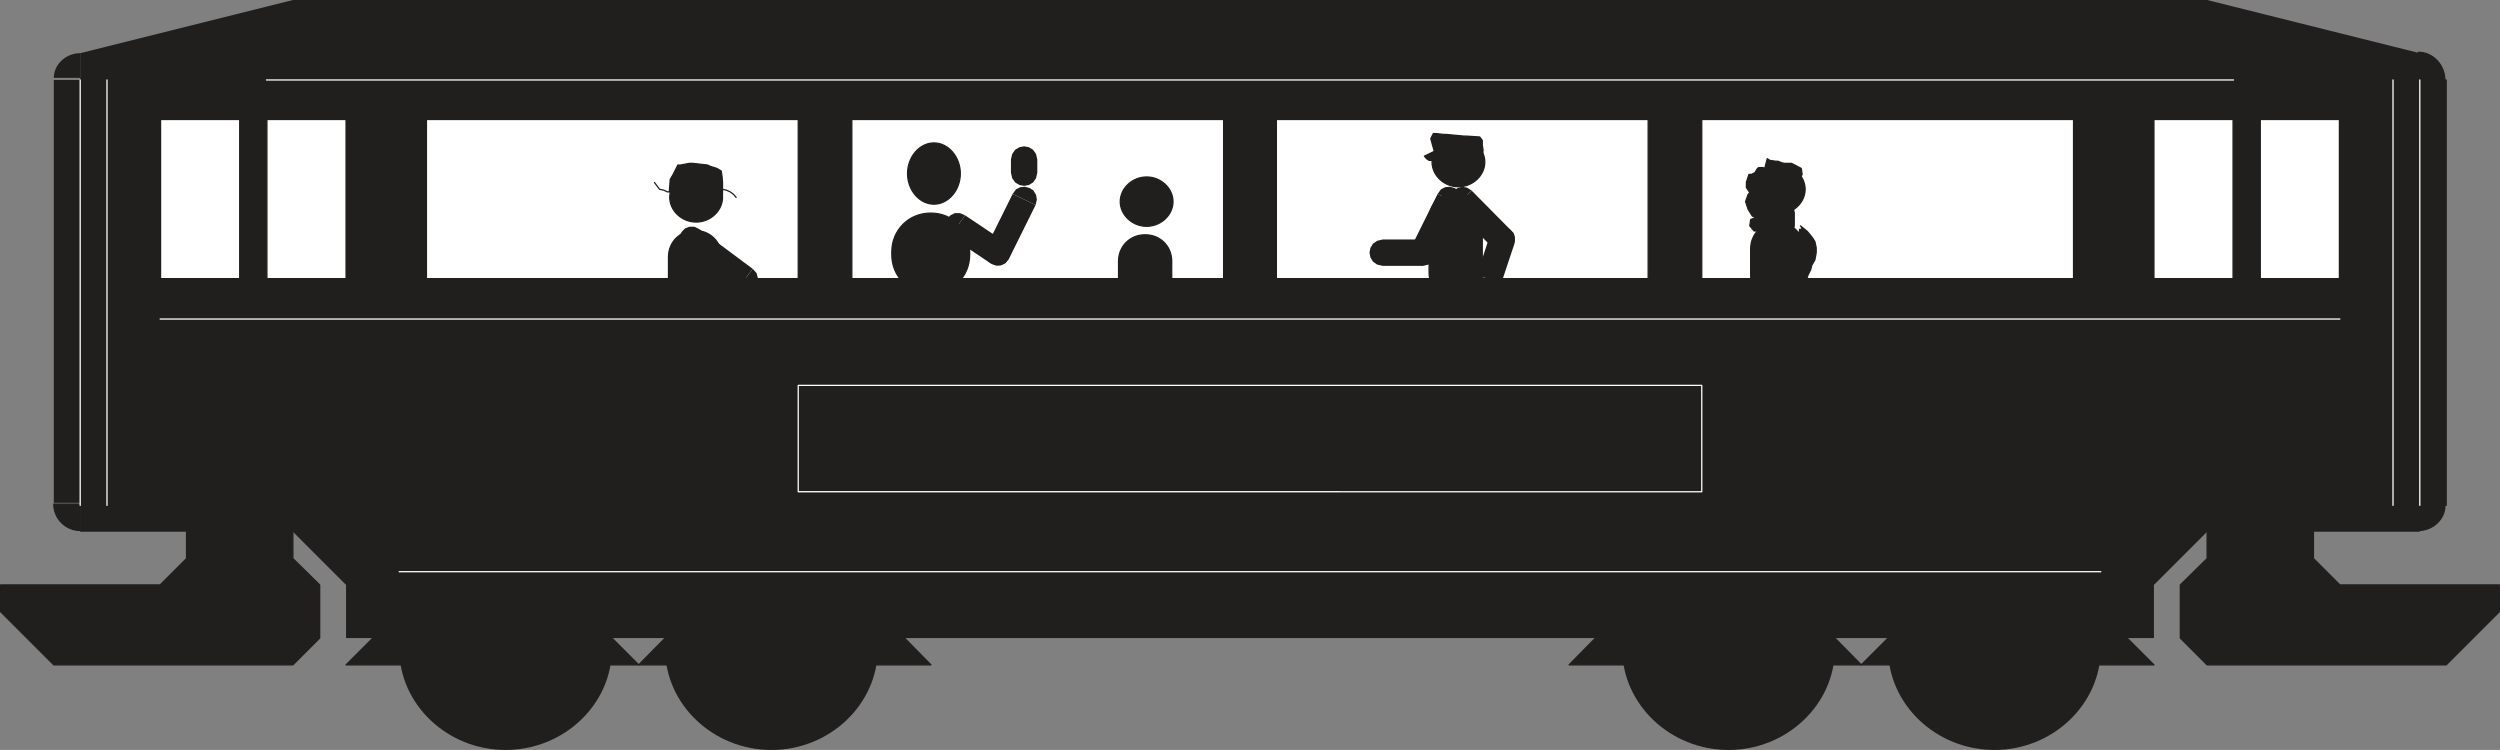 <svg width="564.193" height="169.25" viewBox="0 0 423.145 126.938" xmlns="http://www.w3.org/2000/svg"><rect x="0" y="0" width="423.145" height="126.938" fill="#808080" stroke="none"/><path style="fill:#211e1e;fill-opacity:1;fill-rule:evenodd;stroke:none" d="M144 657.465h324l36 9v81h-36l-9 9v9H153v-9l-9-9h-36v-81l36-9" transform="translate(-94.428 -657.465)"/><path style="fill:#211e1e;fill-opacity:1;fill-rule:evenodd;stroke:none" d="M198 767.266c0-9.434-8.137-17.137-18-17.137s-18 7.703-18 17.137c0 9.43 8.137 17.136 18 17.136s18-7.707 18-17.136m45 0c0-9.434-8.137-17.137-18-17.137s-18 7.703-18 17.137c0 9.43 8.137 17.136 18 17.136s18-7.707 18-17.136m207 0c0-9.434-8.137-17.137-18-17.137s-18 7.703-18 17.137c0 9.43 8.137 17.136 18 17.136s18-7.707 18-17.136m-45 0c0-9.434-8.137-17.137-18-17.137s-18 7.703-18 17.137c0 9.43 8.137 17.136 18 17.136s18-7.707 18-17.136" transform="translate(-94.428 -657.465)"/><path style="fill:#fff;fill-opacity:1;fill-rule:evenodd;stroke:none" d="M382.465 704.625h62.926v-26.93h-62.926v26.93" transform="translate(-94.428 -657.465)"/><path style="fill:none;stroke:#211e1e;stroke-width:2.15;stroke-linecap:round;stroke-linejoin:round;stroke-miterlimit:10;stroke-opacity:1" d="M3824.648 1373.75h629.258v269.297h-629.258zm0 0" transform="matrix(.1 0 0 -.1 -94.428 184.535)"/><path style="fill:#fff;fill-opacity:1;fill-rule:evenodd;stroke:none" d="M310.465 704.625h62.926v-26.93h-62.926v26.93" transform="translate(-94.428 -657.465)"/><path style="fill:none;stroke:#211e1e;stroke-width:2.15;stroke-linecap:round;stroke-linejoin:round;stroke-miterlimit:10;stroke-opacity:1" d="M3104.648 1373.75h629.258v269.297h-629.258zm0 0" transform="matrix(.1 0 0 -.1 -94.428 184.535)"/><path style="fill:#fff;fill-opacity:1;fill-rule:evenodd;stroke:none" d="M238.605 704.625h62.93v-26.93h-62.93v26.93" transform="translate(-94.428 -657.465)"/><path style="fill:none;stroke:#211e1e;stroke-width:2.15;stroke-linecap:round;stroke-linejoin:round;stroke-miterlimit:10;stroke-opacity:1" d="M2386.055 1373.75h629.297v269.297h-629.297zm0 0" transform="matrix(.1 0 0 -.1 -94.428 184.535)"/><path style="fill:#fff;fill-opacity:1;fill-rule:evenodd;stroke:none" d="M166.605 704.625h62.93v-26.93h-62.93v26.93" transform="translate(-94.428 -657.465)"/><path style="fill:none;stroke:#211e1e;stroke-width:2.15;stroke-linecap:round;stroke-linejoin:round;stroke-miterlimit:10;stroke-opacity:1" d="M1666.055 1373.75h629.297v269.297h-629.297zm0 0" transform="matrix(.1 0 0 -.1 -94.428 184.535)"/><path style="fill:#211e1e;fill-opacity:1;fill-rule:evenodd;stroke:none" d="M103.535 742.57H108V671h-4.465v71.57M108 670.64v-4.175c-2.45 0-4.465 1.945-4.465 4.176H108m0 72.144h-4.465c0 2.45 2.016 4.465 4.465 4.465v-4.465" transform="translate(-94.428 -657.465)"/><path style="fill:none;stroke:#211e1e;stroke-width:2.15;stroke-linecap:butt;stroke-linejoin:miter;stroke-miterlimit:10;stroke-opacity:1" d="M1080 992.148h-44.648c0-24.492 20.156-44.648 44.648-44.648Zm0 0" transform="matrix(.1 0 0 -.1 -94.428 184.535)"/><path style="fill:#211e1e;fill-opacity:1;fill-rule:evenodd;stroke:none" d="M126 747.465V752l-4.465 4.465h-27V761l9 9H144l4.535-4.535v-9L144 752v-4.535h-18" transform="translate(-94.428 -657.465)"/><path style="fill:none;stroke:#211e1e;stroke-width:2.15;stroke-linecap:round;stroke-linejoin:round;stroke-miterlimit:10;stroke-opacity:1" d="M1260 945.352V900l-44.648-44.648h-270V810l90-90H1440l45.352 45.352v90L1440 900v45.352zm0 0" transform="matrix(.1 0 0 -.1 -94.428 184.535)"/><path style="fill:#fff;fill-opacity:1;fill-rule:evenodd;stroke:none" d="M139.605 704.625H153v-26.93h-13.395v26.93" transform="translate(-94.428 -657.465)"/><path style="fill:none;stroke:#211e1e;stroke-width:2.15;stroke-linecap:round;stroke-linejoin:round;stroke-miterlimit:10;stroke-opacity:1" d="M1396.055 1373.75H1530v269.297h-133.945zm0 0" transform="matrix(.1 0 0 -.1 -94.428 184.535)"/><path style="fill:#fff;fill-opacity:1;fill-rule:evenodd;stroke:none" d="M121.605 704.625H135v-26.93h-13.395v26.93" transform="translate(-94.428 -657.465)"/><path style="fill:none;stroke:#211e1e;stroke-width:2.15;stroke-linecap:round;stroke-linejoin:round;stroke-miterlimit:10;stroke-opacity:1" d="M1216.055 1373.75H1350v269.297h-133.945zm0 0" transform="matrix(.1 0 0 -.1 -94.428 184.535)"/><path style="fill:#fff;fill-opacity:1;fill-rule:evenodd;stroke:none" d="M477 704.625h13.39v-26.93H477v26.93" transform="translate(-94.428 -657.465)"/><path style="fill:none;stroke:#211e1e;stroke-width:2.15;stroke-linecap:round;stroke-linejoin:round;stroke-miterlimit:10;stroke-opacity:1" d="M4770 1373.75h133.906v269.297H4770Zm0 0" transform="matrix(.1 0 0 -.1 -94.428 184.535)"/><path style="fill:#fff;fill-opacity:1;fill-rule:evenodd;stroke:none" d="M459 704.625h13.39v-26.93H459v26.93" transform="translate(-94.428 -657.465)"/><path style="fill:none;stroke:#211e1e;stroke-width:2.15;stroke-linecap:round;stroke-linejoin:round;stroke-miterlimit:10;stroke-opacity:1" d="M4590 1373.75h133.906v269.297H4590Zm0 0" transform="matrix(.1 0 0 -.1 -94.428 184.535)"/><path style="fill:#211e1e;fill-opacity:1;fill-rule:evenodd;stroke:none" d="M504 743h4.465v-72H504v72" transform="translate(-94.428 -657.465)"/><path style="fill:none;stroke:#211e1e;stroke-width:2.15;stroke-linecap:round;stroke-linejoin:round;stroke-miterlimit:10;stroke-opacity:1" d="M5040 990h44.648v720H5040Zm0 0" transform="matrix(.1 0 0 -.1 -94.428 184.535)"/><path style="fill:#211e1e;fill-opacity:1;fill-rule:evenodd;stroke:none" d="M503.781 671.074h4.465c0-2.594-2.016-4.754-4.465-4.754v4.754" transform="translate(-94.428 -657.465)"/><path style="fill:none;stroke:#211e1e;stroke-width:2.15;stroke-linecap:butt;stroke-linejoin:miter;stroke-miterlimit:10;stroke-opacity:1" d="M5037.813 1709.258h44.648c0 25.937-20.156 47.539-44.649 47.539zm0 0" transform="matrix(.1 0 0 -.1 -94.428 184.535)"/><path style="fill:#211e1e;fill-opacity:1;fill-rule:evenodd;stroke:none" d="M503.781 743.074v4.176c2.45 0 4.465-1.945 4.465-4.176h-4.465" transform="translate(-94.428 -657.465)"/><path style="fill:none;stroke:#211e1e;stroke-width:2.15;stroke-linecap:butt;stroke-linejoin:miter;stroke-miterlimit:10;stroke-opacity:1" d="M5037.813 989.258V947.5c24.492 0 44.648 19.453 44.648 41.758zm0 0" transform="matrix(.1 0 0 -.1 -94.428 184.535)"/><path style="fill:none;stroke:#fff;stroke-width:2.15;stroke-linecap:round;stroke-linejoin:round;stroke-miterlimit:10;stroke-opacity:1" d="M1395.352 1710h3329.296m-3509.296-404.648h3689.296" transform="matrix(.1 0 0 -.1 -94.428 184.535)"/><path style="fill:#211e1e;fill-opacity:1;fill-rule:evenodd;stroke:none" d="M157.535 765.465 153 770h49.535L198 765.465h-40.465" transform="translate(-94.428 -657.465)"/><path style="fill:none;stroke:#211e1e;stroke-width:2.15;stroke-linecap:round;stroke-linejoin:round;stroke-miterlimit:10;stroke-opacity:1" d="M1575.352 765.352 1530 720h495.352L1980 765.352Zm0 0" transform="matrix(.1 0 0 -.1 -94.428 184.535)"/><path style="fill:#211e1e;fill-opacity:1;fill-rule:evenodd;stroke:none" d="M207 765.465 202.535 770H252l-4.465-4.535H207" transform="translate(-94.428 -657.465)"/><path style="fill:none;stroke:#211e1e;stroke-width:2.15;stroke-linecap:round;stroke-linejoin:round;stroke-miterlimit:10;stroke-opacity:1" d="M2070 765.352 2025.352 720H2520l-44.648 45.352zm0 0" transform="matrix(.1 0 0 -.1 -94.428 184.535)"/><path style="fill:#211e1e;fill-opacity:1;fill-rule:evenodd;stroke:none" d="M364.465 765.465 360 770h49.465L405 765.465h-40.535" transform="translate(-94.428 -657.465)"/><path style="fill:none;stroke:#211e1e;stroke-width:2.15;stroke-linecap:round;stroke-linejoin:round;stroke-miterlimit:10;stroke-opacity:1" d="M3644.648 765.352 3600 720h494.648L4050 765.352Zm0 0" transform="matrix(.1 0 0 -.1 -94.428 184.535)"/><path style="fill:#211e1e;fill-opacity:1;fill-rule:evenodd;stroke:none" d="M414 765.465 409.465 770H459l-4.535-4.535H414" transform="translate(-94.428 -657.465)"/><path style="fill:none;stroke:#211e1e;stroke-width:2.15;stroke-linecap:round;stroke-linejoin:round;stroke-miterlimit:10;stroke-opacity:1" d="M4140 765.352 4094.648 720H4590l-45.352 45.352zm0 0" transform="matrix(.1 0 0 -.1 -94.428 184.535)"/><path style="fill:#211e1e;fill-opacity:1;fill-rule:evenodd;stroke:none" d="M468 747.465V752l-4.535 4.465v9L468 770h40.465l9-9v-4.535h-27L486 752v-4.535h-18" transform="translate(-94.428 -657.465)"/><path style="fill:none;stroke:#211e1e;stroke-width:2.15;stroke-linecap:round;stroke-linejoin:round;stroke-miterlimit:10;stroke-opacity:1" d="M4680 945.352V900l-45.352-44.648v-90L4680 720h404.648l90 90v45.352h-270L4860 900v45.352zm0 0" transform="matrix(.1 0 0 -.1 -94.428 184.535)"/><path style="fill:none;stroke:#fff;stroke-width:2.15;stroke-linecap:round;stroke-linejoin:round;stroke-miterlimit:10;stroke-opacity:1" d="M5040 1710V990m-45.352 720V990M1080 1710V990m45.352 720V990" transform="matrix(.1 0 0 -.1 -94.428 184.535)"/><path style="fill:#211e1e;fill-opacity:1;fill-rule:evenodd;stroke:none" d="M212.04 709.953h.07c2.523 0 4.464-1.945 4.464-4.465v-4.535c0-2.52-1.941-4.465-4.465-4.465h-.07c-2.52 0-4.465 1.946-4.465 4.465v4.535c0 2.52 1.946 4.465 4.465 4.465" transform="translate(-94.428 -657.465)"/><path style="fill:none;stroke:#211e1e;stroke-width:2.15;stroke-linecap:round;stroke-linejoin:round;stroke-miterlimit:10;stroke-opacity:1" d="M2120.39 1320.469h.704c25.234 0 44.648 19.453 44.648 44.648v45.352c0 25.195-19.414 44.648-44.648 44.648h-.703c-25.196 0-44.649-19.453-44.649-44.648v-45.352c0-25.195 19.453-44.648 44.649-44.648zm0 0" transform="matrix(.1 0 0 -.1 -94.428 184.535)"/><path style="fill:#211e1e;fill-opacity:1;fill-rule:evenodd;stroke:none" d="M216.719 690.871c0-2.23-2.016-4.176-4.465-4.176-2.445 0-4.465 1.946-4.465 4.176 0 2.234 2.02 4.18 4.465 4.18 2.45 0 4.465-1.946 4.465-4.18" transform="translate(-94.428 -657.465)"/><path style="fill:none;stroke:#211e1e;stroke-width:2.15;stroke-linecap:round;stroke-linejoin:round;stroke-miterlimit:10;stroke-opacity:1" d="M2167.188 1511.29c0 22.304-20.157 41.757-44.649 41.757-24.453 0-44.648-19.453-44.648-41.758 0-22.344 20.195-41.797 44.648-41.797 24.492 0 44.648 19.453 44.648 41.797zm0 0" transform="matrix(.1 0 0 -.1 -94.428 184.535)"/><path style="fill:#211e1e;fill-opacity:1;fill-rule:evenodd;stroke:none" d="M251.926 707.145H252c3.672 0 6.55-2.88 6.55-6.551v-.504c0-3.676-2.878-6.555-6.55-6.555h-.074c-3.672 0-6.551 2.88-6.551 6.555v.504c0 3.672 2.879 6.55 6.55 6.55" transform="translate(-94.428 -657.465)"/><path style="fill:none;stroke:#211e1e;stroke-width:2.15;stroke-linecap:round;stroke-linejoin:round;stroke-miterlimit:10;stroke-opacity:1" d="M2519.258 1348.555h.742c36.719 0 65.508 28.789 65.508 65.507v5.04c0 36.757-28.79 65.546-65.508 65.546h-.742c-36.719 0-65.508-28.789-65.508-65.546v-5.04c0-36.718 28.79-65.507 65.508-65.507zm0 0" transform="matrix(.1 0 0 -.1 -94.428 184.535)"/><path style="fill:#211e1e;fill-opacity:1;fill-rule:evenodd;stroke:none" d="M256.969 686.84c0-2.809-2.02-5.184-4.465-5.184-2.45 0-4.465 2.375-4.465 5.184 0 2.808 2.016 5.183 4.465 5.183 2.445 0 4.465-2.375 4.465-5.183" transform="translate(-94.428 -657.465)"/><path style="fill:none;stroke:#211e1e;stroke-width:2.15;stroke-linecap:round;stroke-linejoin:round;stroke-miterlimit:10;stroke-opacity:1" d="M2569.688 1551.602c0 28.085-20.196 51.835-44.649 51.835-24.492 0-44.648-23.75-44.648-51.835 0-28.086 20.156-51.836 44.648-51.836 24.453 0 44.648 23.75 44.648 51.836zm0 0" transform="matrix(.1 0 0 -.1 -94.428 184.535)"/><path style="fill:#211e1e;fill-opacity:1;fill-rule:evenodd;stroke:none" d="M288.215 710.672h.07c2.524 0 4.465-1.942 4.465-4.465v-4.535c0-2.52-1.941-4.465-4.465-4.465h-.07c-2.52 0-4.465 1.945-4.465 4.465v4.535c0 2.523 1.945 4.465 4.465 4.465" transform="translate(-94.428 -657.465)"/><path style="fill:none;stroke:#211e1e;stroke-width:2.15;stroke-linecap:round;stroke-linejoin:round;stroke-miterlimit:10;stroke-opacity:1" d="M2882.148 1313.281h.704c25.234 0 44.648 19.414 44.648 44.649v45.351c0 25.196-19.414 44.649-44.648 44.649h-.704c-25.195 0-44.648-19.453-44.648-44.649v-45.351c0-25.235 19.453-44.649 44.648-44.649zm0 0" transform="matrix(.1 0 0 -.1 -94.428 184.535)"/><path style="fill:#211e1e;fill-opacity:1;fill-rule:evenodd;stroke:none" d="M292.969 691.594c0-2.235-2.02-4.176-4.465-4.176-2.45 0-4.465 1.941-4.465 4.176 0 2.23 2.016 4.176 4.465 4.176 2.445 0 4.465-1.946 4.465-4.176" transform="translate(-94.428 -657.465)"/><path style="fill:none;stroke:#211e1e;stroke-width:2.15;stroke-linecap:round;stroke-linejoin:round;stroke-miterlimit:10;stroke-opacity:1" d="M2929.688 1504.063c0 22.343-20.196 41.757-44.649 41.757-24.492 0-44.648-19.414-44.648-41.757 0-22.305 20.156-41.758 44.648-41.758 24.453 0 44.648 19.453 44.648 41.757zm0 0" transform="matrix(.1 0 0 -.1 -94.428 184.535)"/><path style="fill:#211e1e;fill-opacity:1;fill-rule:evenodd;stroke:none" d="M395.207 708.656h.07c2.524 0 4.465-1.941 4.465-4.465v-4.605c0-2.52-1.941-4.465-4.465-4.465h-.07c-2.52 0-4.465 1.945-4.465 4.465v4.605c0 2.524 1.945 4.465 4.465 4.465" transform="translate(-94.428 -657.465)"/><path style="fill:none;stroke:#211e1e;stroke-width:2.15;stroke-linecap:round;stroke-linejoin:round;stroke-miterlimit:10;stroke-opacity:1" d="M3952.07 1333.438h.703c25.235 0 44.649 19.414 44.649 44.648v46.055c0 25.195-19.414 44.648-44.649 44.648h-.703c-25.195 0-44.648-19.453-44.648-44.648v-46.055c0-25.234 19.453-44.648 44.648-44.648zm0 0" transform="matrix(.1 0 0 -.1 -94.428 184.535)"/><path style="fill:#211e1e;fill-opacity:1;fill-rule:evenodd;stroke:none" d="M399.96 689.504c0-2.23-2.019-4.176-4.464-4.176-2.45 0-4.465 1.945-4.465 4.176 0 2.234 2.016 4.176 4.465 4.176 2.445 0 4.465-1.942 4.465-4.176" transform="translate(-94.428 -657.465)"/><path style="fill:none;stroke:#211e1e;stroke-width:2.15;stroke-linecap:round;stroke-linejoin:round;stroke-miterlimit:10;stroke-opacity:1" d="M3999.61 1524.96c0 22.306-20.196 41.759-44.65 41.759-24.491 0-44.648-19.453-44.648-41.758 0-22.344 20.157-41.758 44.649-41.758 24.453 0 44.648 19.414 44.648 41.758zm0 0" transform="matrix(.1 0 0 -.1 -94.428 184.535)"/><path style="fill:#211e1e;fill-opacity:1;fill-rule:evenodd;stroke:none" d="M340.773 708.082h.075c2.52 0 4.464-1.945 4.464-4.465v-9.07c0-2.524-1.945-4.465-4.464-4.465h-.075c-2.52 0-4.46 1.941-4.46 4.465v9.07c0 2.52 1.94 4.465 4.46 4.465" transform="translate(-94.428 -657.465)"/><path style="fill:none;stroke:#211e1e;stroke-width:2.15;stroke-linecap:round;stroke-linejoin:round;stroke-miterlimit:10;stroke-opacity:1" d="M3407.734 1339.18h.743c25.195 0 44.648 19.453 44.648 44.648v90.703c0 25.235-19.453 44.649-44.648 44.649h-.743c-25.195 0-44.609-19.414-44.609-44.649v-90.703c0-25.195 19.414-44.648 44.61-44.648zm0 0" transform="matrix(.1 0 0 -.1 -94.428 184.535)"/><path style="fill:#211e1e;fill-opacity:1;fill-rule:evenodd;stroke:none" d="M345.742 684.898c0-2.234-2.015-4.18-4.465-4.18-2.445 0-4.46 1.946-4.46 4.18 0 2.23 2.015 4.176 4.46 4.176 2.45 0 4.465-1.945 4.465-4.176" transform="translate(-94.428 -657.465)"/><path style="fill:none;stroke:#211e1e;stroke-width:2.15;stroke-linecap:round;stroke-linejoin:round;stroke-miterlimit:10;stroke-opacity:1" d="M3457.422 1571.016c0 22.343-20.156 41.796-44.649 41.796-24.453 0-44.609-19.453-44.609-41.796 0-22.305 20.156-41.758 44.61-41.758 24.492 0 44.648 19.453 44.648 41.758zm0 0" transform="matrix(.1 0 0 -.1 -94.428 184.535)"/><path style="fill:#211e1e;fill-opacity:1;fill-rule:evenodd;stroke:none" d="m207.719 689.938.144-2.09.504-.864.36-.718.433-.864h.43l1.512-.289h.578l2.52.29.433.214 1.148.36.723.433.144 1.008.07.934v2.015l-.07.434-8.93-.864" transform="translate(-94.428 -657.465)"/><path style="fill:none;stroke:#211e1e;stroke-width:2.15;stroke-linecap:round;stroke-linejoin:round;stroke-miterlimit:10;stroke-opacity:1" d="m2077.188 1520.625 1.445 20.898 5.039 8.633 3.594 7.188 4.336 8.633h4.296l15.118 2.89h5.78l25.196-2.89 4.336-2.149 11.484-3.594 7.227-4.336 1.445-10.078.703-9.336v-20.156l-.703-4.336" transform="matrix(.1 0 0 -.1 -94.428 184.535)"/><path style="fill:none;stroke:#211e1e;stroke-width:2.15;stroke-linecap:round;stroke-linejoin:round;stroke-miterlimit:10;stroke-opacity:1" d="m2051.992 1536.484 8.633-11.523 7.188-1.445 5.78-2.891h3.595l15.859 2.89 8.633 1.446h4.297l16.562 2.852h4.336l40.312-2.852 6.485-1.445 6.484-2.891 5.742-4.297 4.336-5.039" transform="matrix(.1 0 0 -.1 -94.428 184.535)"/><path style="fill:#211e1e;fill-opacity:1;fill-rule:evenodd;stroke:none" d="m212.832 696.273-.863-.433h-.867l-.72.289-.573.574-.364.723-.07.793.215.789.648.722 2.594-3.457m7.703 8.422 1.297-1.726-9-6.696-2.594 3.457 9 6.696 1.297-1.73" transform="translate(-94.428 -657.465)"/><path style="fill:#211e1e;fill-opacity:1;fill-rule:evenodd;stroke:none" d="m219.238 706.426.864.43h.867l.719-.286.574-.578.36-.719.073-.793-.215-.792-.648-.72-2.594 3.458m38.52-12.528-.863-.363h-.864l-.718.363-.579.575-.289.793-.07.793.29.789.648.648 2.445-3.598" transform="translate(-94.428 -657.465)"/><path style="fill:#211e1e;fill-opacity:1;fill-rule:evenodd;stroke:none" d="m263.305 700.23 1.222-1.796-6.77-4.536-2.444 3.598 6.765 4.535 1.227-1.8" transform="translate(-94.428 -657.465)"/><path style="fill:#211e1e;fill-opacity:1;fill-rule:evenodd;stroke:none" d="m262.078 702.031.863.364h.868l.718-.364.575-.644.289-.723.074-.793-.29-.789-.648-.648-2.449 3.597" transform="translate(-94.428 -657.465)"/><path style="fill:#211e1e;fill-opacity:1;fill-rule:evenodd;stroke:none" d="m261.36 699.297-.215.933.14.793.434.72.648.433.793.219.79-.075.722-.359.574-.793-3.887-1.871" transform="translate(-94.428 -657.465)"/><path style="fill:#211e1e;fill-opacity:1;fill-rule:evenodd;stroke:none" d="m267.766 691.23-1.942-.933-4.465 9 3.887 1.871 4.465-9-1.945-.938" transform="translate(-94.428 -657.465)"/><path style="fill:#211e1e;fill-opacity:1;fill-rule:evenodd;stroke:none" d="m269.71 692.168.216-.938-.145-.789-.43-.722-.648-.43-.793-.215-.789.07-.723.36-.574.793 3.887 1.871m-4.176-5.473.215.938.504.719.723.433.789.145.793-.145.718-.433.504-.72.219-.937h-4.465m2.231-2.23h-2.23v2.23H270v-2.23h-2.234m2.234 0-.219-.938-.504-.718-.718-.43-.793-.149-.79.149-.722.43-.504.718-.215.938H270m71.64 7.703.215-.938-.144-.789-.434-.722-.644-.43-.793-.215-.793.07-.719.36-.578.793 3.89 1.871" transform="translate(-94.428 -657.465)"/><path style="fill:#211e1e;fill-opacity:1;fill-rule:evenodd;stroke:none" d="m335.23 700.23 1.946.938 4.465-9-3.891-1.871-4.465 9 1.945.933" transform="translate(-94.428 -657.465)"/><path style="fill:#211e1e;fill-opacity:1;fill-rule:evenodd;stroke:none" d="m333.285 699.297-.215.933.145.793.433.72.649.433.789.219.793-.075.719-.359.578-.793-3.89-1.871" transform="translate(-94.428 -657.465)"/><path style="fill:#211e1e;fill-opacity:1;fill-rule:evenodd;stroke:none" d="m335.23 702.465.938-.215.719-.508.433-.719.145-.793-.145-.789-.433-.722-.719-.5-.938-.219v4.465m-6.765-2.235v2.235h6.765V698h-6.765v2.23m0-2.23-.938.219-.718.5-.434.722-.145.79.145.792.434.72.718.507.938.215V698m8.855-14.977-1.8.868.359.43.433.288h.43l.434.145h.863l-.719-1.73" transform="translate(-94.428 -657.465)"/><path style="fill:none;stroke:#211e1e;stroke-width:2.15;stroke-linecap:round;stroke-linejoin:round;stroke-miterlimit:10;stroke-opacity:1" d="m3373.203 1589.766-18.008-8.672 3.594-4.297 4.336-2.89h4.297l4.336-1.446h8.633" transform="matrix(.1 0 0 -.1 -94.428 184.535)"/><path style="fill:#211e1e;fill-opacity:1;fill-rule:evenodd;stroke:none" d="m337.176 683.023-.578-2.085.433-.864h.434l1.367.145h.43l2.953.285h.433l2.23.144.434.579v.789l.141.867-.14.86-8.137-.72" transform="translate(-94.428 -657.465)"/><path style="fill:none;stroke:#211e1e;stroke-width:2.15;stroke-linecap:round;stroke-linejoin:round;stroke-miterlimit:10;stroke-opacity:1" d="m3371.758 1589.766-5.781 20.859 4.336 8.633h4.335l13.672-1.445h4.297l29.531-2.852h4.336l22.305-1.445 4.336-5.782v-7.89l1.406-8.672-1.406-8.594" transform="matrix(.1 0 0 -.1 -94.428 184.535)"/><path style="fill:#211e1e;fill-opacity:1;fill-rule:evenodd;stroke:none" d="m343.512 689.719-.793-.5-.793-.145-.79.215-.648.43-.433.648-.215.793.144.793.504.79 3.024-3.024" transform="translate(-94.428 -657.465)"/><path style="fill:#211e1e;fill-opacity:1;fill-rule:evenodd;stroke:none" d="m348.695 698 1.512-1.512-6.695-6.77-3.024 3.024 6.696 6.77 1.511-1.512" transform="translate(-94.428 -657.465)"/><path style="fill:#211e1e;fill-opacity:1;fill-rule:evenodd;stroke:none" d="m347.184 699.512.793.504.789.144.793-.215.648-.433.434-.649.214-.789-.144-.793-.504-.793-3.023 3.024" transform="translate(-94.428 -657.465)"/><path style="fill:#211e1e;fill-opacity:1;fill-rule:evenodd;stroke:none" d="m350.781 698.648.074-.933-.214-.793-.579-.578-.718-.43-.793-.074-.793.144-.719.504-.434.864 4.176 1.296" transform="translate(-94.428 -657.465)"/><path style="fill:#211e1e;fill-opacity:1;fill-rule:evenodd;stroke:none" d="m346.465 704.695 2.086.649 2.23-6.696-4.176-1.296-2.23 6.699 2.09.644" transform="translate(-94.428 -657.465)"/><path style="fill:#211e1e;fill-opacity:1;fill-rule:evenodd;stroke:none" d="m344.375 704.05-.07.934.215.793.574.575.722.363.79.14.792-.14.72-.508.433-.863-4.176-1.293m53.855-10.586-.214-.938-.504-.718-.723-.43-.789-.149-.793.149-.719.43-.504.718-.218.938h4.464m-2.23 2.23h2.23v-2.23h-4.464v2.23H396m-2.234 0 .218.938.504.719.719.433.793.145.79-.145.722-.433.504-.72.214-.937h-4.464m5.402 0 1.152.938.43.504.504.648.36.574.218 1.008v.863l-.219 1.227-.504.863-.214.793-.43.864-.29.863-.577.723-.575-.723-.144-1.078-.29-1.442v-1.582l.434-4.465h.29l-.145-.578" transform="translate(-94.428 -657.465)"/><path style="fill:none;stroke:#211e1e;stroke-width:2.15;stroke-linecap:round;stroke-linejoin:round;stroke-miterlimit:10;stroke-opacity:1" d="m3991.68 1463.047 11.523-9.375 4.297-5.04 5.04-6.484 3.593-5.742 2.187-10.078v-8.633l-2.187-12.265-5.04-8.633-2.148-7.93-4.297-8.633-2.89-8.632-5.781-7.227-5.743 7.227-1.445 10.78-2.89 14.415v15.82l4.335 44.649h2.891" transform="matrix(.1 0 0 -.1 -94.428 184.535)"/><path style="fill:#211e1e;fill-opacity:1;fill-rule:evenodd;stroke:none" d="m394.559 694.977-1.297 1.656h-.864l-.503-.07h-.575l-.722-.868.144-1.078.578-.215h.575l-.864-.363-.719-1.148-.433-1.297.433-1.227.286-.285-.575-.863v-.938l.43-1.297h.434l.578-.289.43-.718.214-.145h.723l.285.145.434-1.657.433.29 1.008.144h.36l.718.285.434.074h1.152l1.656.864.141 1.007-.574 1.008h-.504l-.504.36-.504.433-.578.719-.43.863v.863l-.289.793-.289 1.153v1.226l-.43.864-.503.144-.72.43-.288.793-.723.36-.14.503 1.582-2.52" transform="translate(-94.428 -657.465)"/><path style="fill:none;stroke:#211e1e;stroke-width:2.15;stroke-linecap:round;stroke-linejoin:round;stroke-miterlimit:10;stroke-opacity:1" d="m3945.586 1470.234-12.969-16.562h-8.633l-5.039.703h-5.742l-7.226 8.672 1.445 10.781 5.781 2.149h5.742l-8.633 3.632-7.187 11.485-4.336 12.969 4.336 12.265 2.852 2.852-5.743 8.632v9.376l4.297 12.968h4.336l5.781 2.89 4.297 7.188 2.149 1.446h7.226l2.852-1.446 4.336 16.563 4.336-2.89 10.078-1.446h3.594l7.187-2.852 4.336-.742h11.523l16.563-8.633 1.406-10.078-5.742-10.078h-5.039l-5.04-3.594-5.038-4.336-5.781-7.187-4.297-8.633v-8.633l-2.89-7.93-2.892-11.523v-12.265l-4.296-8.633-5.04-1.446-7.187-4.296-2.89-7.93-7.227-3.594-1.406-5.039" transform="matrix(.1 0 0 -.1 -94.428 184.535)"/><path style="fill:none;stroke:#fff;stroke-width:2.15;stroke-linecap:round;stroke-linejoin:round;stroke-miterlimit:10;stroke-opacity:1" d="M1620 877.656h2880m-2204.648 315.391h1529.296v-180H2295.352Zm0 0" transform="matrix(.1 0 0 -.1 -94.428 184.535)"/></svg>
